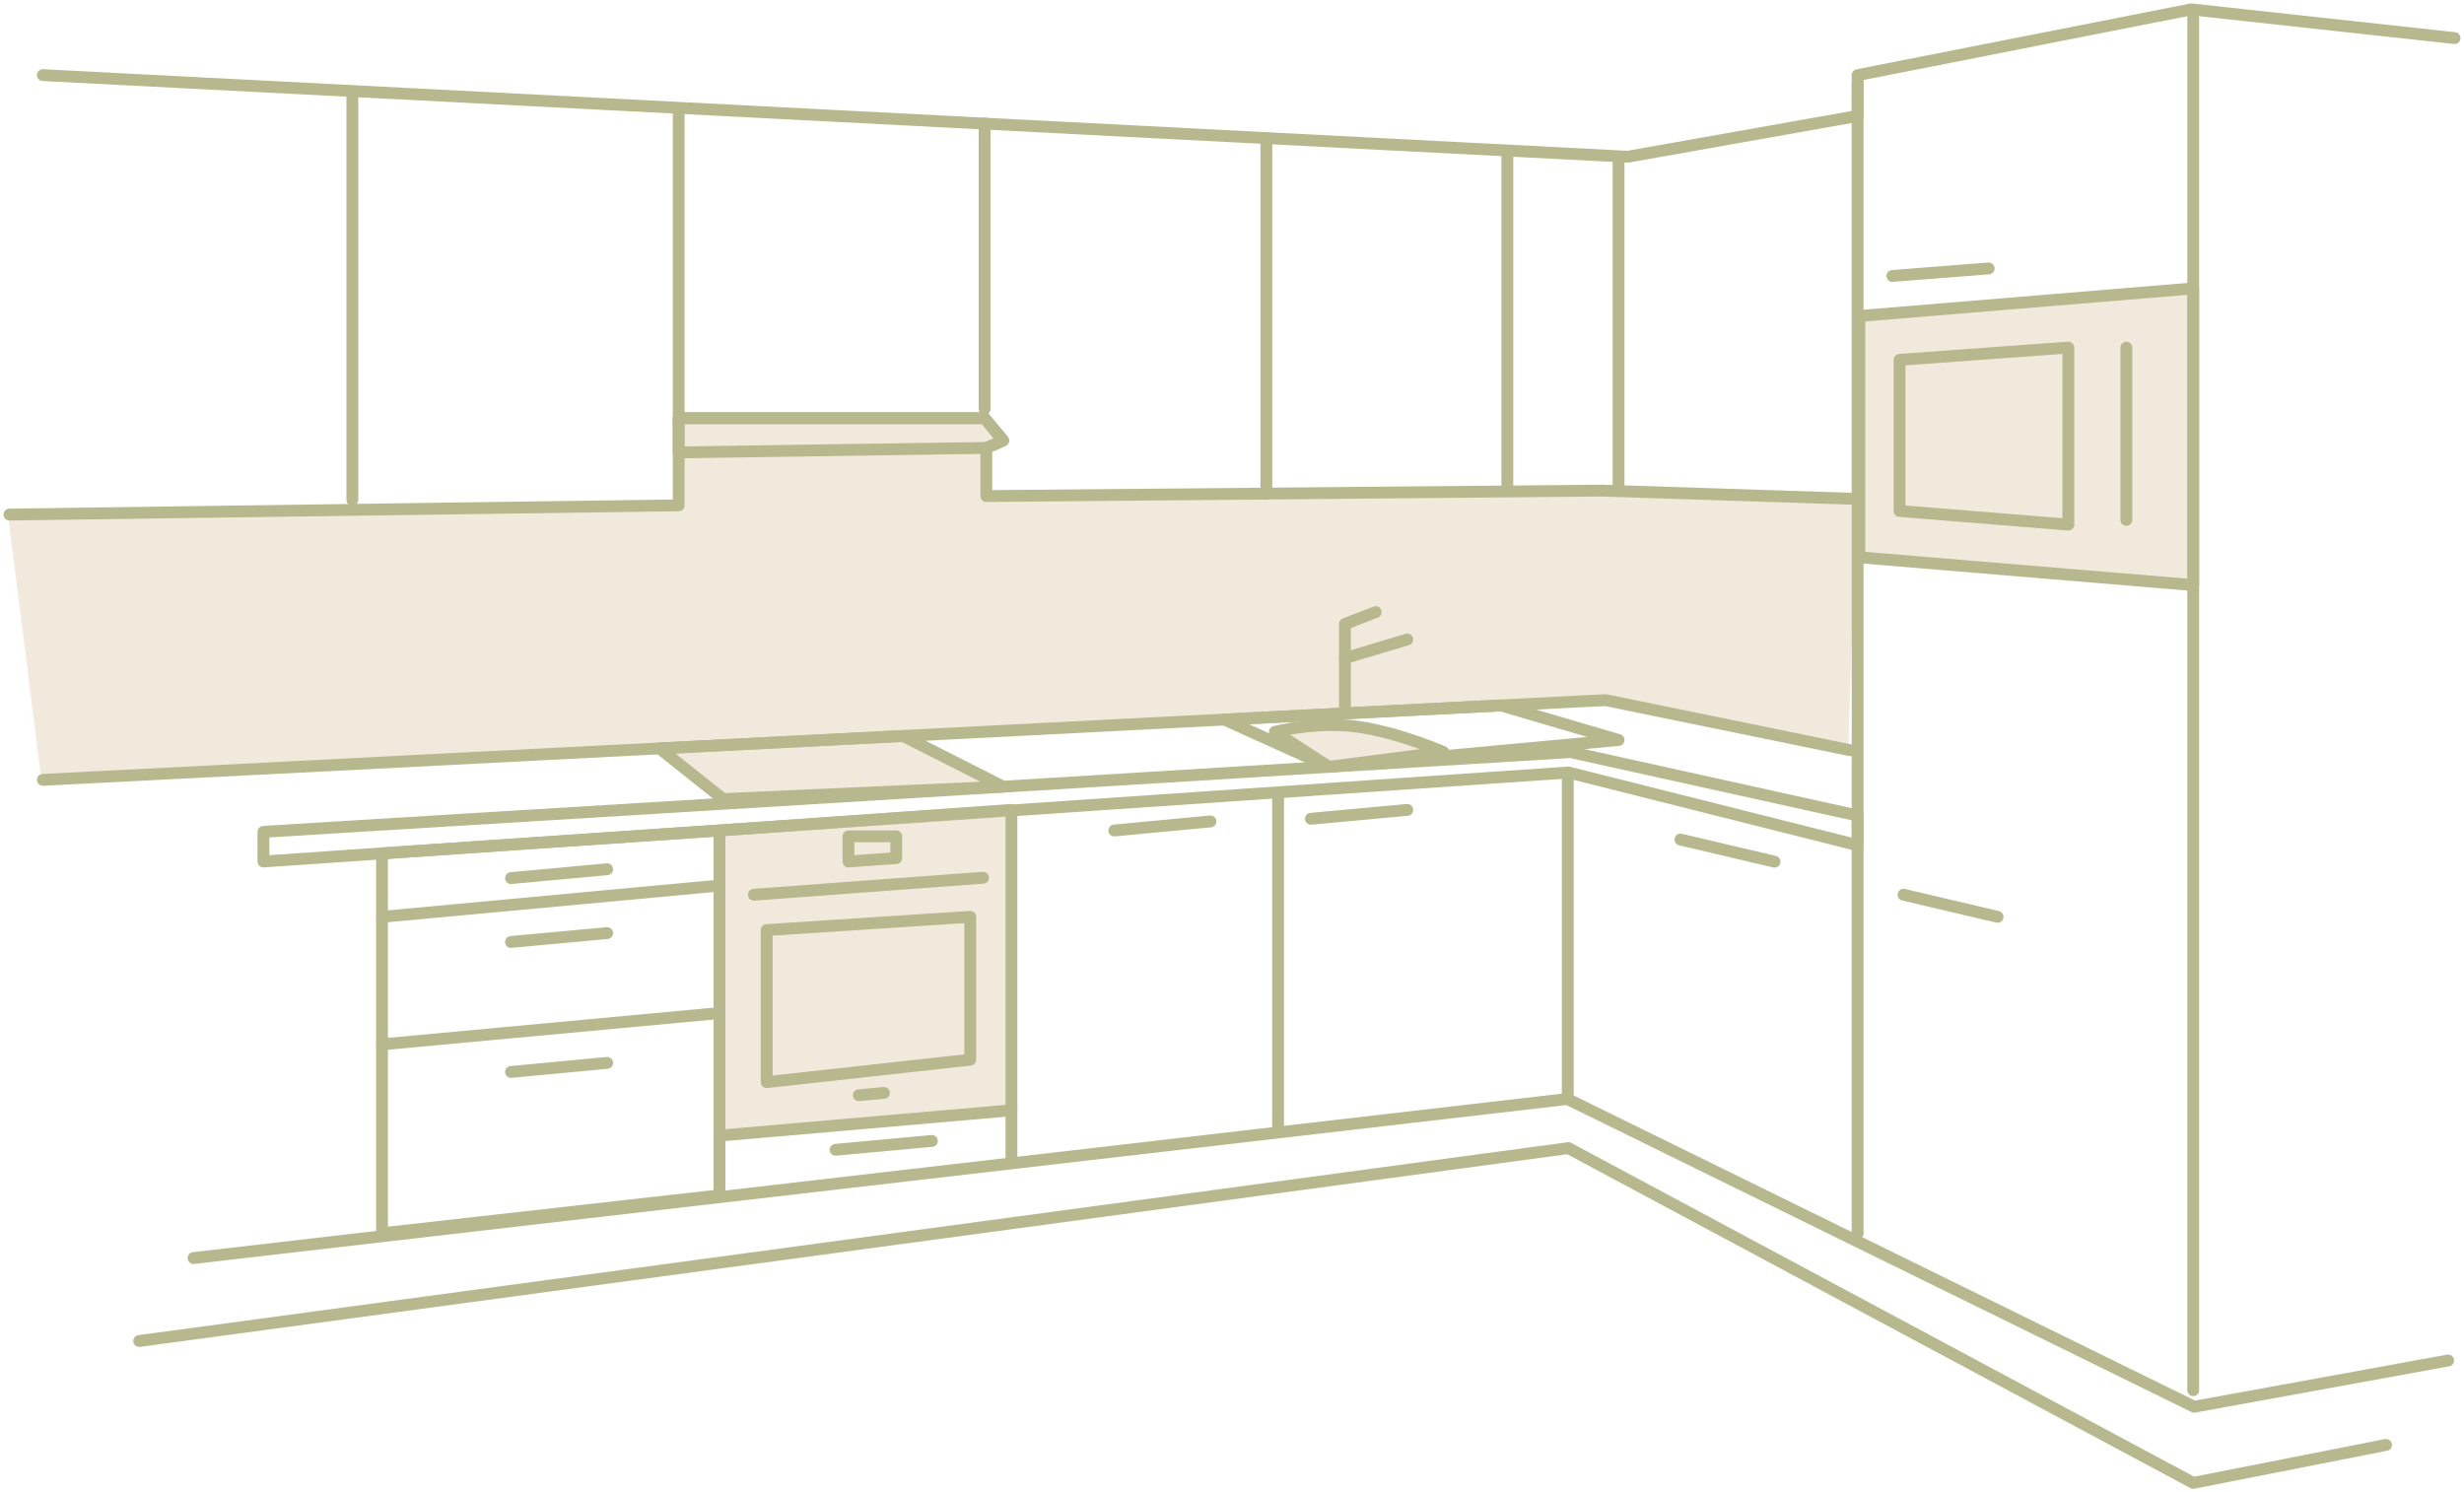 <?xml version="1.0" encoding="UTF-8"?>
<svg xmlns="http://www.w3.org/2000/svg" width="208" height="126" viewBox="0 0 208 126" fill="none">
  <g clip-path="url(#clip0_189_483)">
    <path opacity="0.51" d="M3.475 65.697L0.653 43.302L57.149 42.52V38.054L83.117 37.671V41.738L132.2 41.292L156.669 41.962L156.032 63.193L135.531 59.109L3.475 65.697Z" fill="#E5D3BD"></path>
    <path d="M22.238 72.732L132.408 65.219L156.813 71.36V68.856L132.567 63.496L22.238 70.228V72.732Z" stroke="#B7B88E" stroke-linecap="round" stroke-linejoin="round"></path>
    <path d="M3.618 65.841L133.586 59.205L135.531 59.109L156.175 63.337" stroke="#B7B88E" stroke-linecap="round" stroke-linejoin="round"></path>
    <path d="M32.249 72.046V77.198V104.124L60.736 100.918V70.116L32.249 72.046Z" stroke="#B7B88E" stroke-linecap="round" stroke-linejoin="round"></path>
    <path d="M60.114 85.589L32.249 88.173" stroke="#B7B88E" stroke-linecap="round" stroke-linejoin="round"></path>
    <path d="M16.34 106.214L132.312 92.783L185.22 118.768L206.661 114.86" stroke="#B7B88E" stroke-linecap="round" stroke-linejoin="round"></path>
    <path opacity="0.51" d="M60.735 95.877L85.38 93.74V68.377L60.735 70.116V95.877Z" fill="#E5D3BD"></path>
    <path d="M60.114 74.822L32.249 77.406" stroke="#B7B88E" stroke-linecap="round" stroke-linejoin="round"></path>
    <path d="M51.251 73.386L43.137 74.136" stroke="#B7B88E" stroke-linecap="round" stroke-linejoin="round"></path>
    <path d="M51.251 78.778L43.137 79.527" stroke="#B7B88E" stroke-linecap="round" stroke-linejoin="round"></path>
    <path d="M51.251 89.736L43.137 90.502" stroke="#B7B88E" stroke-linecap="round" stroke-linejoin="round"></path>
    <path d="M78.669 96.324L70.539 97.074" stroke="#B7B88E" stroke-linecap="round" stroke-linejoin="round"></path>
    <path d="M102.182 69.35L94.068 70.116" stroke="#B7B88E" stroke-linecap="round" stroke-linejoin="round"></path>
    <path d="M118.793 68.377L110.663 69.127" stroke="#B7B88E" stroke-linecap="round" stroke-linejoin="round"></path>
    <path d="M149.799 72.748L141.86 70.882" stroke="#B7B88E" stroke-linecap="round" stroke-linejoin="round"></path>
    <path d="M168.625 77.406L160.687 75.539" stroke="#B7B88E" stroke-linecap="round" stroke-linejoin="round"></path>
    <path d="M167.876 22.661L159.746 23.299" stroke="#B7B88E" stroke-linecap="round" stroke-linejoin="round"></path>
    <path d="M11.749 113.217L132.392 96.93L185.141 125.196L201.417 121.99" stroke="#B7B88E" stroke-linecap="round" stroke-linejoin="round"></path>
    <path d="M3.618 6.342L137.412 13.233L156.813 9.788V6.342L184.981 0.791L207.202 3.216" stroke="#B7B88E" stroke-linecap="round" stroke-linejoin="round"></path>
    <path d="M0.797 43.445L57.292 42.664V35.31H83.117L84.679 37.192L83.26 37.814V41.882L135.229 41.419L156.813 42.121" stroke="#B7B88E" stroke-linecap="round" stroke-linejoin="round"></path>
    <path d="M29.746 8.113V42.201" stroke="#B7B88E" stroke-linecap="round" stroke-linejoin="round"></path>
    <path d="M57.292 9.357V35.773" stroke="#B7B88E" stroke-linecap="round" stroke-linejoin="round"></path>
    <path d="M83.117 10.426V34.528" stroke="#B7B88E" stroke-linecap="round" stroke-linejoin="round"></path>
    <path d="M106.901 11.686V41.675" stroke="#B7B88E" stroke-linecap="round" stroke-linejoin="round"></path>
    <path d="M107.89 67.197V95.335" stroke="#B7B88E" stroke-linecap="round" stroke-linejoin="round"></path>
    <path d="M132.344 65.841V92.783" stroke="#B7B88E" stroke-linecap="round" stroke-linejoin="round"></path>
    <path d="M127.242 13.233V41.451" stroke="#B7B88E" stroke-linecap="round" stroke-linejoin="round"></path>
    <path d="M136.632 13.233V41.451" stroke="#B7B88E" stroke-linecap="round" stroke-linejoin="round"></path>
    <path d="M156.813 7.012V104.124" stroke="#B7B88E" stroke-linecap="round" stroke-linejoin="round"></path>
    <path d="M185.141 1.525V117.364" stroke="#B7B88E" stroke-linecap="round" stroke-linejoin="round"></path>
    <path opacity="0.51" d="M156.956 26.68L185.14 24.351V49.395L156.956 47.05V26.68Z" fill="#E5D3BD"></path>
    <path d="M85.381 93.74V97.967" stroke="#B7B88E" stroke-linecap="round" stroke-linejoin="round"></path>
    <path opacity="0.51" d="M57.292 38.197L83.26 37.814L84.679 37.192L83.117 35.31H57.292V38.197Z" fill="#E5D3BD"></path>
    <path opacity="0.51" d="M55.683 63.193L61.055 67.468L84.68 66.415L76.247 62.14L55.683 63.193Z" fill="#E5D3BD"></path>
    <path d="M63.637 75.539L82.989 74.104" stroke="#B7B88E" stroke-linecap="round" stroke-linejoin="round"></path>
    <path d="M64.721 78.522V91.363L81.905 89.465V77.406L64.721 78.522Z" stroke="#B7B88E" stroke-linecap="round" stroke-linejoin="round"></path>
    <path d="M71.624 70.611V72.732L75.657 72.445V70.611H71.624Z" stroke="#B7B88E" stroke-linecap="round" stroke-linejoin="round"></path>
    <path d="M72.5 92.464L74.62 92.272" stroke="#B7B88E" stroke-linecap="round" stroke-linejoin="round"></path>
    <path d="M103.362 60.752L112.178 64.74L136.631 62.475L126.7 59.556L103.362 60.752Z" stroke="#B7B88E" stroke-linecap="round" stroke-linejoin="round"></path>
    <path opacity="0.51" d="M107.618 61.789C107.618 61.789 111.205 60.848 114.728 61.375C118.251 61.901 121.854 63.496 121.854 63.496L112.177 64.74L107.618 61.789Z" fill="#E5D3BD"></path>
    <path d="M116.132 51.676L113.533 52.681V60.242" stroke="#B7B88E" stroke-linecap="round" stroke-linejoin="round"></path>
    <path d="M118.794 53.989L113.533 55.568" stroke="#B7B88E" stroke-linecap="round" stroke-linejoin="round"></path>
    <path d="M60.735 95.877L85.38 93.74V68.377L60.735 70.116V95.877Z" stroke="#B7B88E" stroke-linecap="round" stroke-linejoin="round"></path>
    <path d="M55.683 63.193L61.055 67.468L84.68 66.415L76.247 62.14L55.683 63.193Z" stroke="#B7B88E" stroke-linecap="round" stroke-linejoin="round"></path>
    <path d="M156.956 26.68L185.14 24.351V49.395L156.956 47.05V26.68Z" stroke="#B7B88E" stroke-linecap="round" stroke-linejoin="round"></path>
    <path d="M57.292 38.197L83.26 37.814L84.679 37.192L83.117 35.31H57.292V38.197Z" stroke="#B7B88E" stroke-linecap="round" stroke-linejoin="round"></path>
    <path d="M107.618 61.789C107.618 61.789 111.205 60.848 114.728 61.375C118.251 61.901 121.854 63.496 121.854 63.496L112.177 64.74L107.618 61.789Z" stroke="#B7B88E" stroke-linecap="round" stroke-linejoin="round"></path>
    <path d="M160.352 30.381V43.142L174.603 44.291V29.344L160.352 30.381Z" stroke="#B7B88E" stroke-linecap="round" stroke-linejoin="round"></path>
    <path d="M179.497 29.344V43.892" stroke="#B7B88E" stroke-linecap="round" stroke-linejoin="round"></path>
  </g>
  <defs>
    <clipPath id="clip0_189_483">
      <rect width="208" height="126" fill="white" transform="translate(0 -0.006)"></rect>
    </clipPath>
  </defs>
</svg>
